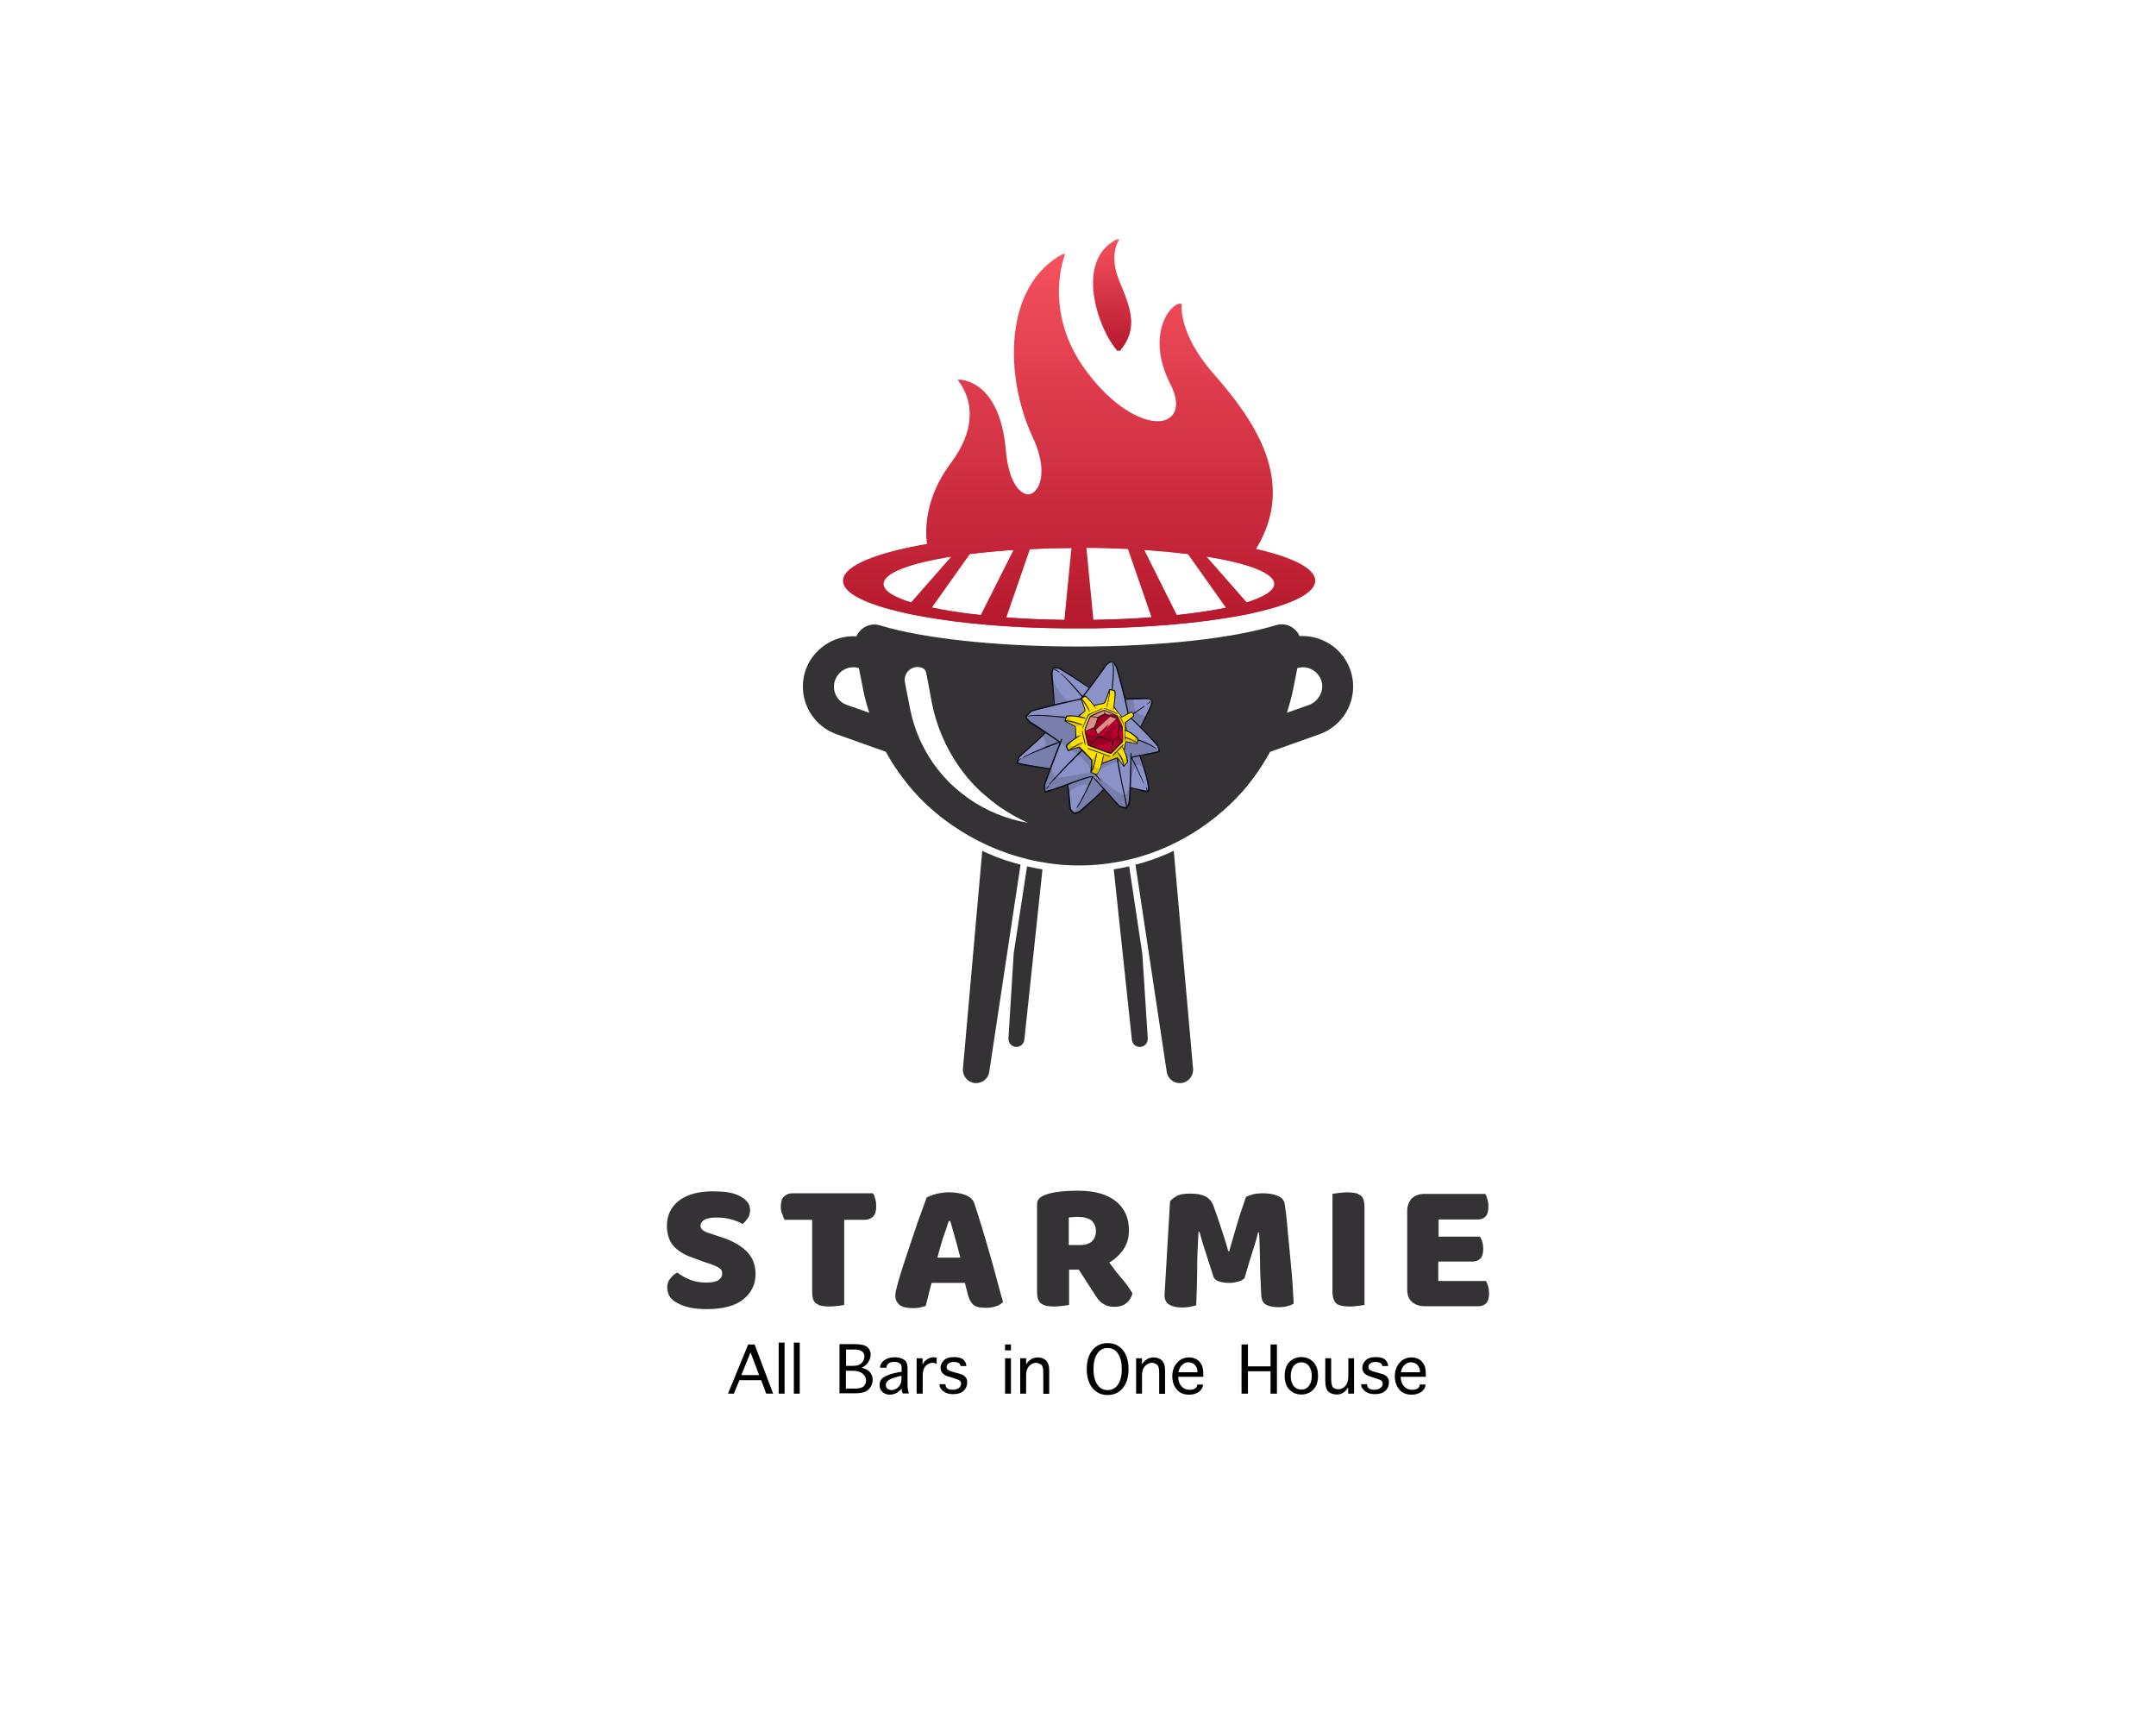 <?xml version="1.0" encoding="UTF-8"?> <svg xmlns="http://www.w3.org/2000/svg" xmlns:xlink="http://www.w3.org/1999/xlink" version="1.1" id="Layer_1" x="0px" y="0px" width="1280px" height="1024px" viewBox="0 0 1280 1024" style="enable-background:new 0 0 1280 1024;" xml:space="preserve"> <style type="text/css"> .st0{fill:#343235;} .st1{fill:url(#SVGID_1_);} .st2{fill:url(#SVGID_2_);} .st3{fill:#8B92C7;} .st4{fill:#FFE100;} .st5{fill:#BA0031;} .st6{fill:#797FAD;} .st7{fill:#DCC200;} .st8{fill:#990024;} .st9{fill:#DB8F86;} .st10{fill:#0D131A;} .st11{fill:url(#SVGID_3_);} .st12{fill:url(#SVGID_4_);} </style> <g id="logo-logo" transform="matrix(1.921 0 0 1.921 640 392.357)"> <g> <g transform="matrix(0.701 0 0 0.701 -16.236 91.372)"> <path class="st0" d="M-5.2-1.3l-2.3,37.4c-0.1,2,1.5,3.7,3.5,3.7c1.8,0,3.3-1.4,3.5-3.1l8-75.2c-2.3-0.3-4.6-0.8-6.8-1.3 L-5.2-1.3z"></path> </g> <g transform="matrix(0.701 0 0 0.701 16.236 91.372)"> <path class="st0" d="M5.2-1.2L5.2-1.2l-5.8-38.6c-2.3,0.5-4.5,1-6.8,1.3l8,75.2c0.2,1.8,1.7,3.1,3.5,3.1h0c2,0,3.6-1.7,3.5-3.7 L5.2-1.2L5.2-1.2z"></path> </g> <g transform="matrix(0.701 0 0 0.701 -26.651 94.567)"> <path class="st0" d="M12.7-45.1C12.7-45.1,12.7-45.1,12.7-45.1c-2.2-0.6-4.3-1.2-6.5-1.9c-3.6-1.2-7-2.6-10.4-4.2l-8.5,96 c-0.3,3.4,2.4,6.4,5.8,6.4c2.9,0,5.4-2.1,5.8-5l12.8-84.8L12.7-45.1z"></path> </g> <g transform="matrix(0.701 0 0 0.701 26.651 94.567)"> <path class="st0" d="M-6.2-47c-2.1,0.7-4.3,1.4-6.5,1.9c0,0,0,0,0,0l1,6.5L1.1,46.2c0.4,2.9,2.9,5,5.8,5c3.4,0,6.1-3,5.8-6.4 l-8.5-96C0.8-49.6-2.7-48.2-6.2-47z"></path> </g> <g transform="matrix(0.701 0 0 0.701 -0 -67.985)"> <linearGradient id="SVGID_1_" gradientUnits="userSpaceOnUse" x1="-334.175" y1="543.585" x2="-334.175" y2="378.585" gradientTransform="matrix(1.347 0 0 -1.347 450.223 649.661)"> <stop offset="0" style="stop-color:#F5515F"></stop> <stop offset="1" style="stop-color:#9F041B"></stop> </linearGradient> <path class="st1" d="M-77.5,75.6c1.5,0.3,3,0.7,4.6,1s3.2,0.6,4.9,0.9c16.7,3,38.1,4.9,61.7,5.1c2.1,0,4.2,0,6.4,0 c2.1,0,4.3,0,6.4,0c23.6-0.3,45-2.2,61.7-5.1c1.7-0.3,3.3-0.6,4.9-0.9c1.6-0.3,3.1-0.6,4.6-1c16.3-3.7,26.2-8.6,26.2-14 c0-5.4-9.9-10.3-26.1-14c18.2-29.7-0.7-56.7-18.8-77.3C43.1-47.6,44.9-60.6,44.9-60.6c-5.5,1-14.6,15.2-4.1,35.7 C51.3-4.3,25.7-0.2,3.1-30.6c-20-26.8-9.4-52-9.4-52C-33-68.8-32.5-28.2-19.9-1.5c12.6,26.7-10,37.3-12.7,5.7 C-35.3-27.4-53.1-27-53.1-27c7.5,9.6,7.7,22.6-3,36.8c-11.5,15.3-11.3,29.6-10.5,35.6c-22.6,3.9-37,9.7-37,16.2 C-103.7,67-93.8,71.9-77.5,75.6z M-48.5,49.9c6.2-0.8,12.9-1.4,20.1-1.9c0,0,0,0,0,0l-14.5,28.8c0,0,0,0,0,0 c-8.4-0.9-16-2-22.3-3.4L-48.5,49.9z M-6,78.9c-9.3-0.1-18.1-0.5-26.3-1.1l10.4-30.1c0,0,0,0,0,0c6.1-0.3,12.4-0.5,19-0.5 c0,0,0,0,0,0L-6,78.9L-6,78.9z M6,78.9L3,47.1c0,0,0,0,0,0c6.5,0,12.9,0.2,19,0.5c0,0,0,0,0,0l10.4,30.1 C24.1,78.4,15.3,78.7,6,78.9z M42.9,76.8C42.9,76.8,42.9,76.8,42.9,76.8L28.4,48c0,0,0,0,0,0c7.2,0.5,13.9,1.1,20.1,1.9 l16.7,23.6C58.9,74.8,51.3,75.9,42.9,76.8z M86.5,63c0,3-4.7,5.9-12.7,8.3c0,0,0,0,0,0L55.8,50.9C74.6,53.8,86.5,58.2,86.5,63z M-55.8,50.9l-17.9,20.4c0,0,0,0,0,0c-8.1-2.4-12.7-5.2-12.7-8.3C-86.5,58.2-74.6,53.8-55.8,50.9z"></path> </g> <g transform="matrix(0.701 0 0 0.701 0 25.969)"> <path class="st0" d="M112.2-43.7c-4.3-3.1-9.4-4.6-14.5-4.3c-1.7-3.8-6-6.2-10.5-4.8C68.8-47.1,36.6-43.4,0-43.4 c-36.6,0-68.8-3.7-87.2-9.3c-4.5-1.4-8.8,1-10.5,4.8c-5.1-0.3-10.2,1.1-14.5,4.3c-5.8,4.2-9.1,10.8-9.1,17.9 c0,9.3,5.9,17.7,14.7,20.9L-84.7,3c1.6,3,3.4,5.9,5.4,8.7c4.1,5.9,8.8,11.3,14.1,16c2.9,2.6,6,5.1,9.2,7.3 c20.6,14.5,46.4,21,71.4,16.9c22-3.3,42.6-15,57.3-31.6C77.3,15,81.3,9.2,84.7,3l21.9-7.8c8.8-3.2,14.7-11.5,14.7-20.9 C121.3-32.9,118-39.4,112.2-43.7z M-102-17.7c-3.4-1.2-5.6-4.4-5.6-8c0-2.7,1.3-5.2,3.5-6.9c2.2-1.6,4.9-2.1,7.5-1.3l1.8,9.1 c0.7,3.6,1.6,7.1,2.8,10.6L-102-17.7z M-48.5,23.4c-2.1-1.5-4.1-3.1-6-4.8c-3.5-3.1-6.6-6.7-9.3-10.5c-5-7.2-8.5-15.3-10.2-23.9 l-2.3-11.8c-0.8-4.3,3.2-7.8,7.3-6.5c0,0,0,0,0,0c1.1,0.3,1.9,1.3,2.1,2.4c0.8,4,2.5,13.3,2.5,13.3c2,9.9,6,19.4,11.8,27.7 c3.1,4.5,6.7,8.6,10.8,12.2c2.3,2,4.6,3.9,7,5.6c4,2.8,8.3,5.2,12.7,7.2C-31.5,32.7-40.6,29-48.5,23.4z M102-17.7l-9.9,3.5 c1.1-3.5,2.1-7,2.8-10.6l1.8-9.1c2.6-0.8,5.3-0.3,7.5,1.3c2.2,1.6,3.5,4.1,3.5,6.9C107.6-22.2,105.3-19,102-17.7z"></path> </g> <g transform="matrix(0.701 0 0 0.701 10.27 -113.086)"> <linearGradient id="SVGID_2_" gradientUnits="userSpaceOnUse" x1="-419.823" y1="607.897" x2="-419.823" y2="557.897" gradientTransform="matrix(1.347 0 0 -1.347 565.613 794.191)"> <stop offset="0" style="stop-color:#F5515F"></stop> <stop offset="1" style="stop-color:#9F041B"></stop> </linearGradient> <path class="st2" d="M2.8-6.1C-2.3-18.4,3-24.8,3-24.8c-19.6,9.1-8.8,40.2-0.1,49.6C11.6,14.7,7.6,5.5,2.8-6.1z"></path> </g> </g> </g> <g id="text-logo" transform="matrix(1.921 0 0 1.921 640.083 741.969)"> <g> <g id="text-logo-path-0" transform="matrix(1 0 0 1 0 0)"> <path class="st0" d="M-127,11.6L-127,11.6c0-1.1,0.3-2,1-2.8c0.6-0.8,1.3-1.4,2.1-1.8l0,0c1.1,0.8,2.4,1.6,3.9,2.2s3.2,0.9,5,0.9 l0,0c1.9,0,3.2-0.3,3.9-0.8c0.8-0.6,1.1-1.2,1.1-2l0,0c0-0.8-0.3-1.3-0.9-1.7c-0.6-0.4-1.5-0.8-2.6-1.2l0,0l-2.4-0.8 c-1.7-0.6-3.2-1.2-4.6-1.7c-1.4-0.6-2.5-1.3-3.5-2.1c-1-0.8-1.8-1.8-2.3-3c-0.5-1.2-0.8-2.6-0.8-4.2l0,0c0-3.2,1.2-5.8,3.7-7.8 c2.5-1.9,6-2.9,10.5-2.9l0,0c1.6,0,3.2,0.1,4.6,0.3c1.4,0.2,2.6,0.6,3.6,1.1c1,0.5,1.8,1.1,2.4,1.8c0.6,0.7,0.9,1.6,0.9,2.6l0,0 c0,1-0.2,1.8-0.7,2.5c-0.5,0.7-1,1.3-1.6,1.8l0,0c-0.8-0.5-2-1-3.4-1.4c-1.4-0.4-2.9-0.6-4.6-0.6l0,0c-1.7,0-3,0.2-3.8,0.7 c-0.8,0.5-1.2,1.1-1.2,1.8l0,0c0,0.6,0.2,1,0.7,1.4c0.5,0.4,1.2,0.7,2.2,1l0,0l3,1c3.6,1.1,6.3,2.6,8.2,4.4 c1.9,1.8,2.9,4.2,2.9,7.2l0,0c0,3.2-1.3,5.8-3.8,7.8c-2.5,2-6.3,3-11.2,3l0,0c-1.7,0-3.4-0.1-4.9-0.4c-1.5-0.3-2.8-0.7-3.9-1.3 c-1.1-0.5-2-1.2-2.6-2C-126.7,13.7-127,12.7-127,11.6z M-91.9-13.3L-91.9-13.3c0-1.5,0.3-2.6,1-3.2c0.7-0.6,1.5-1,2.6-1l0,0h24.9 c0.3,0.4,0.5,1,0.7,1.7c0.2,0.7,0.3,1.5,0.3,2.3l0,0c0,1.5-0.3,2.6-1,3.2c-0.7,0.7-1.5,1-2.6,1l0,0h-6.3v26.3 c-0.4,0.1-1.1,0.2-2,0.3c-0.9,0.1-1.8,0.2-2.6,0.2l0,0c-0.9,0-1.6-0.1-2.3-0.2c-0.7-0.1-1.2-0.4-1.7-0.7c-0.5-0.3-0.8-0.8-1-1.4 c-0.2-0.6-0.3-1.4-0.3-2.4l0,0V-9.3h-8.5c-0.3-0.4-0.5-1-0.7-1.7C-91.8-11.7-91.9-12.5-91.9-13.3z M-56.5,14.1L-56.5,14.1 c0-0.5,0.1-1.1,0.2-1.6c0.2-0.5,0.3-1.2,0.5-1.9l0,0c0.3-1,0.6-2.3,1.1-3.8s1-3.2,1.6-4.9c0.6-1.8,1.2-3.6,1.8-5.4 s1.2-3.6,1.8-5.3c0.6-1.7,1.1-3.1,1.6-4.4c0.5-1.3,0.8-2.3,1.1-3l0,0c0.7-0.4,1.6-0.7,2.9-1.1c1.3-0.3,2.6-0.5,4-0.5l0,0 c1.9,0,3.6,0.3,5,0.8c1.5,0.6,2.4,1.4,2.8,2.6l0,0c0.7,2,1.4,4.3,2.2,6.9c0.8,2.6,1.6,5.3,2.4,8.1c0.8,2.8,1.6,5.6,2.3,8.3 s1.4,5.1,2,7.2l0,0c-0.5,0.5-1.2,1-2.1,1.3c-0.9,0.3-2,0.5-3.2,0.5l0,0c-0.9,0-1.7-0.1-2.3-0.2c-0.6-0.1-1.1-0.4-1.5-0.7 c-0.4-0.3-0.7-0.7-1-1.2c-0.3-0.5-0.5-1.1-0.7-1.7l0,0l-1-3.9h-10.3c-0.3,1.1-0.6,2.3-0.9,3.5s-0.6,2.4-0.9,3.6l0,0 c-0.5,0.2-1.1,0.3-1.7,0.5c-0.6,0.1-1.3,0.2-2.1,0.2l0,0c-1.9,0-3.4-0.3-4.3-1C-56.1,16.2-56.5,15.3-56.5,14.1z M-43.5,2.4 L-43.5,2.4h7.1c-0.5-2.1-1.1-4.1-1.6-6c-0.5-1.9-1.1-3.7-1.5-5.3l0,0H-40c-0.5,1.6-1.1,3.4-1.8,5.3C-42.4-1.6-43,0.4-43.5,2.4z M-12.7,12.8L-12.7,12.8V-14c0-0.8,0.2-1.4,0.7-1.9c0.4-0.4,1-0.8,1.8-1.1l0,0c1.3-0.5,2.8-0.8,4.5-1c1.7-0.2,3.5-0.3,5.5-0.3 l0,0c5.3,0,9.2,1.1,11.9,3.3c2.7,2.2,4,5.2,4,8.9l0,0c0,2.4-0.6,4.4-1.8,6.1c-1.2,1.7-2.7,3-4.3,3.9l0,0c1.4,1.9,2.7,3.6,4.1,5.2 s2.4,3.1,3.1,4.4l0,0c-0.4,1.3-1.1,2.4-2.1,3.1c-1,0.7-2.2,1-3.4,1l0,0c-0.8,0-1.6-0.1-2.2-0.3c-0.6-0.2-1.1-0.5-1.6-0.8 c-0.5-0.3-0.9-0.8-1.3-1.2c-0.4-0.5-0.7-1-1.1-1.6l0,0L0.2,6.1h-3v10.9c-0.4,0.1-1.1,0.2-2,0.3c-0.9,0.1-1.8,0.2-2.6,0.2l0,0 c-0.9,0-1.6-0.1-2.3-0.2c-0.7-0.1-1.2-0.4-1.7-0.7c-0.4-0.3-0.8-0.8-1-1.4C-12.6,14.6-12.7,13.8-12.7,12.8z M-2.9-10v8.5h3.7 c1.4,0,2.6-0.4,3.4-1.1C5-3.3,5.5-4.4,5.5-5.8l0,0c0-1.4-0.5-2.5-1.4-3.3c-0.9-0.7-2.4-1.1-4.4-1.1l0,0c-0.6,0-1,0-1.4,0.1 C-2.1-10.1-2.4-10.1-2.9-10L-2.9-10z M26.7,14L26.7,14l1.7-29c0.3-0.5,1-1,2-1.6c1-0.6,2.5-0.8,4.3-0.8l0,0c2,0,3.6,0.3,4.7,0.9 c1.1,0.6,2,1.6,2.5,3.1l0,0c0.3,0.9,0.7,2,1.1,3.1s0.8,2.4,1.2,3.6c0.4,1.3,0.8,2.5,1.2,3.7c0.4,1.2,0.7,2.4,1,3.4l0,0h0.3 c0.9-3.2,1.8-6.3,2.7-9.3c0.9-3,1.8-5.5,2.5-7.5l0,0c0.6-0.3,1.3-0.5,2.2-0.8c0.9-0.2,1.9-0.3,3-0.3l0,0c1.9,0,3.4,0.3,4.6,0.8 c1.2,0.5,1.9,1.3,2.1,2.3l0,0c0.1,0.8,0.3,1.9,0.5,3.5c0.2,1.6,0.3,3.3,0.5,5.3c0.2,2,0.4,4.1,0.6,6.3c0.2,2.2,0.4,4.3,0.6,6.4 c0.2,2,0.3,3.9,0.4,5.6c0.1,1.7,0.2,3,0.2,3.9l0,0c-0.6,0.4-1.3,0.6-2,0.8c-0.7,0.2-1.6,0.3-2.7,0.3l0,0c-1.4,0-2.7-0.2-3.7-0.7 c-1-0.5-1.5-1.5-1.6-2.9l0,0c-0.2-4.1-0.4-7.9-0.4-11.2c-0.1-3.3-0.1-6.1-0.3-8.3l0,0h-0.3C55.3-3.9,54.7-2,54,0.2 c-0.7,2.2-1.6,5.1-2.6,8.6l0,0c-0.5,0.4-1.1,0.8-1.9,1c-0.8,0.2-1.7,0.4-2.7,0.4l0,0c-1.4,0-2.5-0.2-3.4-0.5 c-0.9-0.3-1.5-0.9-1.7-1.8l0,0c-1.1-3.3-1.9-6-2.6-8.1c-0.7-2.1-1.2-3.9-1.6-5.4l0,0h-0.3c-0.1,2.2-0.2,4.3-0.3,6.1 c-0.1,1.8-0.1,3.6-0.1,5.4c0,1.8-0.1,3.5-0.1,5.3c-0.1,1.8-0.1,3.8-0.2,5.9l0,0c-0.5,0.2-1.1,0.3-1.9,0.5 c-0.8,0.1-1.6,0.2-2.4,0.2l0,0c-1.7,0-3-0.3-3.9-0.8C27.2,16.4,26.7,15.4,26.7,14z M78.6,12.8L78.6,12.8v-30.1 c0.4-0.1,1.1-0.2,2-0.3c0.9-0.1,1.8-0.2,2.6-0.2l0,0c0.9,0,1.6,0.1,2.3,0.2s1.2,0.4,1.7,0.7c0.5,0.3,0.8,0.8,1,1.4 c0.2,0.6,0.3,1.4,0.3,2.4l0,0v30.1c-0.4,0.1-1.1,0.2-2,0.3c-0.9,0.1-1.8,0.2-2.6,0.2l0,0c-0.9,0-1.6-0.1-2.3-0.2 C81,17.2,80.4,17,80,16.7c-0.5-0.3-0.8-0.8-1-1.4C78.7,14.6,78.6,13.8,78.6,12.8z M101.7,12.2L101.7,12.2V-12 c0-1.6,0.5-2.9,1.4-3.9c1-0.9,2.2-1.4,3.9-1.4l0,0h18.8c0.3,0.4,0.5,1,0.7,1.7c0.2,0.7,0.3,1.4,0.3,2.2l0,0 c0,1.4-0.3,2.5-0.9,3.1c-0.6,0.6-1.4,0.9-2.5,0.9l0,0h-12v5.3h12.8c0.3,0.4,0.5,1,0.7,1.6c0.2,0.7,0.3,1.4,0.3,2.1l0,0 c0,1.4-0.3,2.5-0.9,3.1c-0.6,0.6-1.4,0.9-2.5,0.9l0,0h-10.5v6H126c0.3,0.4,0.5,1,0.7,1.6c0.2,0.7,0.3,1.4,0.3,2.2l0,0 c0,1.4-0.3,2.5-0.9,3.1c-0.6,0.6-1.4,0.9-2.5,0.9l0,0H107c-1.6,0-2.9-0.5-3.9-1.4C102.1,15.1,101.7,13.8,101.7,12.2z"></path> </g> </g> </g> <g> <g> <path class="st3" d="M613.2,454.6c-4.8-0.8-7.8-1.4-9.1-1.9c0-0.2,0.1-0.7,0.4-1.5c0.3-0.9,0.5-1.5,0.8-1.9l7.1-6.4 c4.8-4.4,7.7-7.1,8.6-8.2c5.1,3.4,7.9,5.4,8.5,6.1c0.1,0.1,0.1,0.3,0.2,0.7c-1.5,3.7-3.3,8.7-5.6,14.8L613.2,454.6"></path> <path class="st3" d="M628.6,396.8c0.6,0.2,3.2,1.8,7.9,4.8c4.8,3.1,8.2,5.4,10.4,7c-2.1,2.8-3.9,5-5.3,6.5 c-3.3,0.7-8.5,1.8-15.5,3.5l-1.4-18.5c0-0.2,0.1-0.8,0.3-1.6c0.2-0.9,0.4-1.5,0.5-1.8h1.6L628.6,396.8"></path> <path class="st3" d="M683.5,415.7c0.2,1,0.1,2.1-0.3,3.2c-0.6,1.5-1.5,3.7-2.9,6.5l-3.2,6.4c-2.7-2.8-4.7-4.8-6-5.9l0.2-0.2 c0-0.2-0.2-0.5-0.5-1c-0.3-0.5-0.6-0.9-0.8-1.1l-0.3,0.1c-0.5-2.4-1.1-5.2-1.9-8.4l6.5-0.3c2.7-0.1,4.8-0.1,6.3-0.1 c0.6,0.1,1.2,0.2,1.7,0.3C682.9,415.3,683.3,415.5,683.5,415.7"></path> <path class="st3" d="M643.4,462c3.1-1,4.9-1.5,5.4-1.3c0.3,0.1,2.5,2.5,6.6,7.2c-1.9,2.4-6.8,6.9-14.5,13.5l-0.9,0.5 c-0.6,0.3-1.4,0.5-2.3,0.6c-0.1,0-0.5-0.4-1.2-1.2s-1-1.2-1-1.3c0-0.2-0.3-2.4-0.6-6.6c-0.4-4.1-0.7-6.7-1.1-7.8 C638.6,463.8,641.8,462.6,643.4,462"></path> <path class="st3" d="M664.9,403.6c1.1,4.1,2.1,7.9,3,11.6c0.9,3.7,1.7,6.9,2.4,9.7c1.3,1.1,2.7,2.5,4.1,4l2.7,2.9l6.2,6.7l3.5,3.8 c0.3,0.3,0.5,0.9,0.7,1.7c0.2,0.8,0.3,1.4,0.2,1.8c-0.1,0.2-1.3,0.6-3.8,1l-7.3,1.4c-2.7,0.5-4.4,1-5.2,1.3l-0.5,17.9 c-0.2,5.1-0.4,8.1-0.6,8.9c-0.1,0.5-0.3,1.1-0.6,1.7c-0.3,0.7-0.6,1.2-0.9,1.3c-0.5,0-1.2-0.2-2.2-0.5c-1-0.3-1.6-0.5-1.8-0.7 c-0.4-0.3-1.6-1.6-3.5-3.8l-5.9-6.6c-4.1-4.7-6.3-7.1-6.6-7.2c-0.5-0.2-2.3,0.3-5.4,1.3c-1.6,0.5-4.8,1.7-9.6,3.5 c-3.7,1.4-6.4,2.4-8.2,2.9c-2.6,0.8-4.2,1.2-4.9,1.1c-0.1-0.6-0.1-1.3-0.2-2.2c-0.1-1-0.1-1.7,0-1.9l3.5-9.3 c2.3-6.1,4.2-11.1,5.6-14.8c-0.1-0.4-0.1-0.6-0.2-0.7c-0.6-0.6-3.4-2.7-8.5-6.1c-1.8-1.2-3.9-2.6-6.3-4.2l-3.1-2.1 c-0.2-0.1-0.6-0.6-1.2-1.3c-0.6-0.7-0.9-1.3-1.1-1.6l1.4-1.6c0.9-1,1.5-1.5,1.7-1.7c0.3-0.1,1.8-0.6,4.5-1.3l9.3-2.3 c7-1.7,12.1-2.9,15.5-3.5c1.4-1.5,3.2-3.7,5.3-6.5c1.8-2.3,3.9-5.2,6.3-8.6l3.8-5.3c0.2-0.3,0.8-0.7,1.8-1.3 c0.9-0.5,1.5-0.7,1.6-0.7c0.2,0,0.6,0.5,1.2,1.5c0.7,1,1.1,1.8,1.3,2.4C663.3,397.9,664,400.3,664.9,403.6"></path> <path class="st4" d="M655.7,417.2c0.3-0.2,1.4-2.8,3.1-7.9c0.4,0,1,0.1,1.8,0.4c0.8,0.3,1.2,0.5,1.2,0.6c0.2,0.7,0.2,2.1,0,4.1 c-0.2,1.8-0.4,3.6-0.7,5.2c0.4,0.6,1.2,1.6,2.4,3l2.5,2.7c0.7-0.3,2.6-1.2,5.7-2.8c0.3,0.2,0.6,0.6,0.9,1.2 c0.4,0.6,0.5,0.9,0.5,1.1c0,0.1-0.8,0.7-2.2,1.8c-1.7,1.3-2.6,2-2.8,2.2c0,0.5,0.1,1.4,0.2,2.5l0.4,2.5c1.2,0.4,2.5,1.1,4,2.1 c1.2,0.8,2.1,1.5,2.6,2.1l0,1.7c-0.1,0.7-0.1,1.2-0.2,1.6l-3.7-0.8l-2.9-0.5c-0.1,0.5-0.2,1.3-0.5,2.4l-0.7,2.6 c1.3,2.9,2,5.4,2.2,7.3l-0.7,0.8l-1.6,1.6l-1.8-2.6c-1-1.4-1.6-2.2-2-2.4c-0.5,0.2-1.8,0.7-4.1,1.6l-4.9,1.8c-0.4,1.2-1,2.5-1.8,4 l-1.5,2.6l-3.5-1.4l0.3-2.8c0.2-2,0.3-3.4,0.3-4.5L644,447c-1.5-1.5-2.5-2.6-3.3-3.2c-0.4,0-1.4,0.3-3.2,0.9l-3.2,1.1l-0.6-1.2 c-0.3-0.6-0.5-1.1-0.6-1.7c0.5-0.7,1.4-1.6,2.7-2.5l3-2.1c0-0.2,0-1.1-0.2-2.8c-0.2-1.8-0.2-3.1-0.2-4c-0.1-0.1-0.9-0.6-2.7-1.5 l-3.5-1.9c0-0.3,0.2-0.8,0.5-1.5l0.6-1.4c0.7-0.1,1.7-0.1,3.1-0.1l4,0.3c0.4-0.4,1.7-1.5,3.8-3.1c-0.1-0.6-0.5-1.9-1.2-3.9 c-0.6-2-1-3.1-1.2-3.4c0.2-0.2,0.6-0.6,1.2-0.9c0.6-0.3,1-0.5,1.1-0.5c0.3,0.1,1,0.7,2.1,1.7c1.2,1.2,2.2,2.4,3.2,3.6 c0.8,0,2-0.2,3.6-0.7C654.5,417.7,655.4,417.4,655.7,417.2"></path> <path class="st3" d="M671.4,449.6c0.8-0.3,2.5-0.7,5.2-1.3c1.7,5,3,9,3.8,12.1c1.4,5.1,1.8,8.2,1.3,9.4c-1.4-0.1-3.4-0.5-6.1-1.1 l-4.6-1.2L671.4,449.6"></path> <path class="st5" d="M655.5,421.6c0.4,0.1,1.6,0.5,3.5,1.3c2.3,0.9,3.8,1.6,4.5,2.2c0.1,0.2,0.6,1.2,1.5,2.9 c0.8,1.8,1.3,2.9,1.4,3.3c0.1,0.4,0.2,2,0.3,4.7c0.1,2.8,0.1,4.2-0.1,4.3l-3.5,3.5c-2.3,2.3-3.5,3.4-3.6,3.3 c-0.8-0.2-3.2-1-7.2-2.5c-4-1.5-6.1-2.3-6.2-2.5c-0.1-0.2-0.4-1.6-1.1-4.2c-0.6-2.7-0.9-4.2-0.9-4.5c0-0.3,0.5-1.7,1.6-4.3 c1-2.4,1.5-3.7,1.6-3.9c0.1-0.1,1.4-0.8,4-2C653.9,422.2,655.3,421.6,655.5,421.6"></path> <path class="st6" d="M676.5,448.3l1.3,3.5l1.4,3.8c-0.4-0.4-1.2-0.8-2.3-1.1c-1.3-0.4-2.2-0.4-2.7,0c-0.4,0.3-1,1.8-1.8,4.5 c-0.7,2.5-1.2,4.7-1.5,6.6l0.4-16C672.1,449.3,673.8,448.8,676.5,448.3"></path> <path class="st6" d="M613.2,454.6c-4.8-0.8-7.8-1.4-9.1-1.9l0-0.3c1.2-1.3,2-2.1,2.5-2.4c1.1-0.7,4.3-2.2,9.5-4.4 c5.4-2.3,9.8-4,13.1-5l0.2,0.3l0.2,0.5c-1.5,3.7-3.3,8.7-5.6,14.8L613.2,454.6"></path> <path class="st6" d="M645.7,467.4c0.3-0.9,0-1.4-0.9-1.6c-0.8-0.2-1.9,0-3.3,0.4c-1.4,0.4-2.7,1.1-3.9,1.9 c-1.4,0.9-2.3,1.8-2.9,2.8l-0.4-2.8l-0.5-2.4c4.8-1.8,8-3,9.6-3.5c3.1-1,4.9-1.5,5.4-1.3c0.3,0.1,2.5,2.5,6.6,7.2 c-1.9,2.4-6.8,6.9-14.5,13.5l-0.9,0.5c-0.6,0.3-1.4,0.5-2.3,0.6l-0.3-0.2l-0.2-0.2c0.3,0.1,1.5-1.5,3.4-4.8 C642.7,473.8,644.4,470.4,645.7,467.4"></path> <path class="st6" d="M663.2,449.9l0.8,0.8l1,1c-1.9,0.4-3.9,1.1-5.9,2c-2.2,1-4.3,2.1-6.2,3.4l0.7-2l0.7-2L663.2,449.9"></path> <path class="st6" d="M670.5,440.5c-0.6,0.9-1,2.1-1.5,3.6c-0.5,1.5-0.7,2.9-0.8,4.2l-1-3l0.7-2.7c0.3-1.2,0.5-2.1,0.5-2.5 L670.5,440.5"></path> <path class="st6" d="M635.4,445.4l2.9-0.9c1.4-0.4,2.2-0.7,2.4-0.7c0.6,0.4,1.5,1.3,2.8,2.7l4.6,4.8c0,0.4,0,1.3-0.2,2.6 c-0.2,1.5-0.3,2.4-0.3,2.7c-1.1-2-2.8-4.2-5.2-6.4C639.9,447.7,637.5,446.1,635.4,445.4"></path> <path class="st6" d="M673.1,414.9c-0.1,1.5,0,3.1,0.2,4.6c0.2,1.5,0.5,2.5,0.9,3.1c2.1,1.3,4.1,2.2,6.2,2.7 c-1.6,3.1-2.7,5.3-3.3,6.6c-2.4-2.6-4.3-4.4-5.6-5.6l1.7-1.5c0-0.2-0.2-0.5-0.5-1c-0.3-0.6-0.6-0.9-0.9-1.1c0,0-0.7,0.4-2.1,1.1 c-0.5-2.4-1.1-5.2-1.9-8.4L673.1,414.9"></path> <path class="st6" d="M629.7,417.7l-3.8,0.9c-0.6-10-1.1-15.9-1.4-17.6c0.9,3.5,2.5,6.8,4.7,9.9c1.3,1.8,3,3.8,5.1,5.8L629.7,417.7 "></path> <path class="st6" d="M618.4,437.2l2.2-2.4l8.4,5.9c-5.4,1.9-8.8,3.1-10.1,3.6c1.5-0.7,2.1-2.1,1.8-4.1c-0.1-0.8-0.4-1.5-0.8-2.1 C619.4,437.6,618.9,437.2,618.4,437.2"></path> <path class="st7" d="M654.1,453.5l0.6-2.9l0.5-2.8c0.3,0.1,1.1,0.3,2.5,0.8l2.2,0.6l1.7-1.5l1.5-1.4c0.2,0,0.7,0.7,1.5,1.9 c0.8,1.1,1.3,2,1.5,2.6c0.2,0.5,0.8,0.4,1.6-0.3c0.8-0.7,1.2-1.4,1-2c0.6,2.3,0.9,3.5,0.8,3.7l-0.9,1.2c-0.6,0.7-1.1,1.1-1.5,1.3 c-0.4-0.5-1-1.4-1.9-2.5c-1-1.3-1.7-2-2-2.3c-1.5,0.5-3.4,1.2-5.9,2.2L654.1,453.5"></path> <path class="st7" d="M675.4,438.2l-0.1,1.4c-0.1,0.8-0.2,1.4-0.4,1.5l-3.1-0.5c-1.9-0.4-3-0.6-3.3-0.6c-0.2,0.8-0.6,2.5-1.3,5.2 l-0.7-1.5l-0.4-0.9l1.1-1.3c0.3-0.4,0.4-0.7,0.5-0.8l0.1-1.4l0-1.5c1.4,0.3,3,0.9,4.7,1.6c0.5,0.2,0.9-0.2,1.1-1.3 c0.2-0.9,0-1.6-0.4-2C674.7,437.4,675.4,438.1,675.4,438.2"></path> <path class="st7" d="M638.3,442.9c1.1-0.7,2-1.2,2.7-1.5c0.7-0.3,1.4-0.6,1.9-0.6c0,0.2-0.4,0.7-1.1,1.7c-0.8,1-1.2,1.5-1.3,1.4 l-3,0.8l-3.3,1l-1.2-2.8l1-0.9c0.7-0.7,1.2-1.1,1.5-1.2c-0.2,0.1-0.2,0.3-0.1,0.7c0.1,0.3,0.3,0.7,0.6,1 C636.6,443.2,637.4,443.4,638.3,442.9"></path> <path class="st7" d="M649.6,454.1c-0.1,0.4,0,0.7,0.4,1c0.3,0.3,0.8,0.5,1.3,0.6c1.3,0.3,2.1,0.1,2.4-0.8c-0.3,1-1.1,2.6-2.5,4.9 l-3.5-1.3c0.2-1.4,0.3-2.8,0.4-4.5l0.1-2.1c0.1-0.7,0.6-1.6,1.4-2.6c0.7-0.9,1.2-1.4,1.5-1.5c-0.1,0.7-0.2,1.7-0.5,3 C650.1,452.1,649.9,453.1,649.6,454.1"></path> <path class="st7" d="M638,428.7l4.6,1.8l-4.2,0.7l-6.2-3.3l1-3l2.1-0.1l-0.2,0.4c-0.1,0.3-0.1,0.7-0.1,1 C635.3,427.4,636.2,428.2,638,428.7"></path> <path class="st6" d="M652.6,461.3l5,4.3c4.7,4.1,8.1,6.2,10.1,6.4c0.5,0,1.1-0.7,1.8-2.1c0.8-1.5,1.3-3,1.4-4.4 c-0.1,6.9-0.2,10.6-0.3,11c-0.1,0.4-0.3,1-0.8,1.8c-0.5,0.9-0.9,1.4-1.2,1.4c-0.3,0.1-1-0.1-1.9-0.4c-1-0.3-1.6-0.6-1.9-0.8 l-7.7-8.8c-5.1-5.7-7.9-8.7-8.6-8.9c-0.6-0.2-5.4,1.2-14.3,4.4c-8.9,3.2-13.5,4.8-13.8,4.7c-0.1,0-0.2-0.7-0.2-2 c-0.1-1.3-0.1-2.1,0-2.5l3.9-10.8l0.8,3.2c0.6,2.2,1.1,3.4,1.6,3.6c1.1,0.4,4.8,0,11.2-1.2c6.5-1.2,10.4-1.7,11.6-1.4 C649.9,459.2,651,459.9,652.6,461.3"></path> <path class="st6" d="M608.9,425.6c0.5-0.4,1.8-0.7,4.1-0.8c4.5-0.4,11.1,0,20,1.1l-0.7,2.1l6.2,3.3l0.4,6.8l-5.8,5L611,428.5 L608.9,425.6"></path> <path class="st6" d="M675,441.4l0.5-2.2l4.8,1.8c3.5,1.6,6,3.2,7.6,4.8l-18.7,4.2c-0.9-2.8-1.5-4.5-1.8-4.9l1.2-5L675,441.4"></path> <path class="st8" d="M652.1,437L652.1,437l0.1,0L652.1,437L652.1,437l1.3,0.5l6.6-7l0.5,9.4l-11,3.9c-2.3-0.9-3.4-1.4-3.5-1.5 l-1.5-6.6L652.1,437 M655.5,421.6c0.4,0.1,1.6,0.6,3.5,1.4c2.3,1,3.8,1.7,4.5,2.2l0.8,4.2l-1.5-3.2l-10.6,10.7l-2.3-4.9 c-2.6,0.6-4.5,1.2-5.6,1.6l1.4-4.2l1.7-4.2c0.1-0.1,1.4-0.8,4-1.9C654,422.1,655.4,421.6,655.5,421.6"></path> <path class="st8" d="M666.5,431.6l0.1,1.6l-2.7,1.9l0.4-5.3L666.5,431.6"></path> <path class="st8" d="M663.7,437c0.4,0.4,0.9,1,1.5,1.9c0.5,0.7,0.8,1.3,1.1,1.8l-2.7,2.7l-1.3-5L663.7,437"></path> <path class="st8" d="M660.6,430.1l0.9-0.2l0.9,2.6l-1.5,0.7L660.6,430.1"></path> <path class="st9" d="M657.5,422.4c1.6,0.6,2.8,1.1,3.5,1.5l-3.3,0.4l-1.7-0.7c-1.3,0.7-2.7,1.4-4,2.1l-2.4,6.3l-5.8,1.9l0.6-2.1 l2.8-6.4l8-3.8L657.5,422.4"></path> <path class="st9" d="M662.8,426.5l-5.7,5.5l1.3-2.4l-6.7,6.3l-1.3-2.4l9.1-8.4L662.8,426.5"></path> <path class="st10" d="M661.5,394.5c-0.6-0.9-1-1.4-1.2-1.5c-0.2,0-0.8,0.3-1.6,0.7c-0.9,0.5-1.4,0.9-1.6,1.2l-1.4,2l-6.5,9 c-3,4.1-5.4,7.1-7.2,9.1c-0.1,0.1-0.3,0.2-0.7,0.2s-0.5,0-0.4-0.1c1.6-1.6,4.7-5.6,9.2-11.8l6.2-8.8c0.2-0.3,0.9-0.8,2.1-1.4 c1.1-0.6,1.8-0.9,2.1-0.8c0.3,0.1,0.8,0.6,1.6,1.7c0.8,1.1,1.3,1.9,1.4,2.4c0.7,2.2,1.7,5.8,2.9,10.7c1.6,6.3,2.8,11.7,3.7,16.1 c0,0.1-0.1,0.2-0.3,0.3c-0.2,0.1-0.3,0.2-0.4,0.1c-0.9-4.4-2.1-9.8-3.8-16.2c-1.3-5-2.3-8.6-3-10.8 C662.5,396.2,662.1,395.4,661.5,394.5"></path> <path class="st10" d="M680.6,414.2c0.6,0.1,1.3,0.2,2.1,0.5c0.8,0.3,1.2,0.5,1.4,0.6c0.1,0.2,0.2,0.6,0.2,1.3 c0,0.8-0.1,1.6-0.4,2.3c-0.6,1.8-2.8,6.2-6.5,13.1c0,0.1-0.2-0.1-0.5-0.5c3.4-6.8,5.4-11,6.1-12.8c0.2-0.7,0.4-1.4,0.4-2.1 l-0.1-0.9c-0.3-0.2-0.6-0.3-1.2-0.4l-1.6-0.3l-12.5,0.4l-0.3-0.8l6.6-0.4C677.4,414.1,679.4,414.1,680.6,414.2"></path> <path class="st10" d="M629.3,396.4c0.6,0.2,3.2,1.9,7.7,4.9c4.4,3,7.8,5.3,10,6.9l-0.4,0.5c-2.1-1.6-5.6-3.9-10.3-6.9 c-4.6-2.9-7.2-4.5-7.8-4.8l-1.4-0.1h-1.5c-0.1,0.3-0.3,0.9-0.5,1.7c-0.2,0.8-0.2,1.2-0.2,1.4l1.4,18.4l-0.6,0l-1.8-18.5 c0-0.2,0.2-0.8,0.5-1.8c0.3-1,0.6-1.7,0.7-2l0.2-0.1l2.3,0.1L629.3,396.4"></path> <path class="st10" d="M641.9,414.6c0.1,0.2,0.1,0.4,0.1,0.7c-4,0.8-9.8,2.1-17.4,4c-7.6,1.9-11.6,2.9-12.1,3.2 c-0.2,0.1-0.7,0.6-1.5,1.4l-1.5,1.7c0.2,0.4,0.6,0.9,1.1,1.5c0.5,0.6,0.9,1,1.1,1.1l8.5,5.6c5.7,3.9,8.9,6.1,9.4,6.7 c0.1,0.1,0.1,0.2,0.2,0.5c0.1,0.3,0,0.6-0.2,1c-0.2,0.4-0.3,0.5-0.3,0.3c0-0.5-0.1-0.9-0.2-1.1c-0.1-0.2-0.2-0.4-0.4-0.5 c-2.1-1.6-4.9-3.5-8.4-5.7l-9.2-5.9c-0.2-0.2-0.7-0.7-1.3-1.6c-0.6-0.8-1-1.4-1.2-1.8c0-0.1,0-0.2,0-0.3c0.1-0.2,0.7-0.8,1.7-1.9 c1-1.1,1.7-1.7,2-1.9c0.6-0.3,4.8-1.5,12.8-3.4C632.8,416.5,638.5,415.2,641.9,414.6"></path> <path class="st10" d="M671.1,448.6c0-1.2,0.2-1.9,0.4-1.9c0.2,0,0.3,0.6,0.3,1.9l-0.3,15.5c-0.2,7.8-0.4,12.1-0.6,12.9 c-0.1,0.4-0.4,1-0.9,1.8c-0.5,0.8-0.9,1.3-1.1,1.4c-0.2,0.1-1,0-2.2-0.4c-1.2-0.3-1.9-0.6-2.2-0.7c-0.3-0.2-3-3.2-8.1-9 c-5-5.7-7.6-8.6-7.8-8.7c-0.8-0.3-5.3,1.1-13.4,4.2l-9.5,3.5c-3.1,1.1-4.9,1.6-5.4,1.5c-0.2,0-0.4-0.8-0.6-2.2 c-0.1-1.4-0.1-2.4,0-3c0.2-0.5,1.5-4.2,4.1-10.9c2.6-6.9,4.4-11.6,5.5-14.2c0.5-1.3,0.9-1.9,1.2-1.8c0.2,0.1,0.1,0.9-0.5,2.3 c-1.6,4-4.7,12.2-9.4,24.8c0,0.1,0,0.6,0,1.6c0,1.1,0.1,1.8,0.1,2.2c0.8,0,2.7-0.5,5.6-1.5c1.8-0.6,4.6-1.6,8.6-3.1 c8.1-3,12.7-4.4,13.7-4c0.5,0.2,3.2,3,8.1,8.5c4.8,5.5,7.5,8.4,8,8.8c0.2,0.1,0.7,0.3,1.7,0.6c1,0.3,1.7,0.5,2.2,0.5 c0.2-0.2,0.4-0.6,0.7-1.2c0.3-0.6,0.5-1.2,0.6-1.6C670.4,475.2,670.7,466,671.1,448.6"></path> <path class="st10" d="M671.1,426.5c0,0,0.1-0.1,0.3-0.2c0.2-0.1,0.3-0.2,0.4-0.1c1.6,1.4,4.6,4.3,8.8,8.6l6.7,7.1 c0.3,0.4,0.6,1.1,1,2.3c0.3,1.1,0.4,1.8,0.3,2c-0.2,0.3-0.8,0.5-1.9,0.8l-6,1.2l-5.8,1c-2.1,0.4-3.2,0.8-3.5,1.2c0,0,0-0.1,0-0.5 c0-0.4,0-0.6,0.1-0.6c0.6-0.2,1.9-0.5,3.7-0.9l5.3-1l4.5-0.9c1.5-0.3,2.4-0.5,2.6-0.7c0.1-0.2,0-0.7-0.1-1.4 c-0.2-0.9-0.4-1.4-0.7-1.8c-1.3-1.4-3.5-3.9-6.7-7.3C675.7,430.8,672.7,427.8,671.1,426.5"></path> <path class="st10" d="M620.5,434.4c0-0.1,0.2,0,0.4,0.2c0.2,0.2,0.3,0.3,0.2,0.3c-1.1,1.4-5.3,5.3-12.5,11.7l-3.2,2.9 c-0.2,0.3-0.4,0.9-0.7,1.6c-0.2,0.6-0.3,1.1-0.4,1.5c2.1,0.7,8.6,1.9,19.7,3.5l-0.4,0.8l-10.5-1.6c-4.7-0.7-7.9-1.3-9.5-1.9 c-0.1-0.1-0.2-0.1-0.2-0.3c0-0.3,0.1-0.9,0.4-1.9c0.3-1.1,0.6-1.9,0.8-2.2l0.7-0.7l2.6-2.3l7.2-6.3 C618.1,437.2,619.8,435.4,620.5,434.4"></path> <path class="st10" d="M634,470.2c-0.2-2.3-0.5-3.8-0.7-4.4l0.8-0.2c0.2,0.8,0.5,2.2,0.7,4.2l0.6,6.3c0.2,2.2,0.3,3.5,0.4,3.9 l0.9,1.2l1.1,1.1c1.3-0.2,2.3-0.5,3-1c0.7-0.5,2.9-2.4,6.5-5.6c4.2-3.7,6.8-6.3,8-7.8c0-0.1,0.1,0,0.3,0.2 c0.2,0.2,0.2,0.3,0.2,0.3c-1.3,1.6-3.9,4.2-8,8c-3.6,3.4-5.8,5.3-6.4,5.8c-0.4,0.3-1.1,0.6-2.1,0.9c-1,0.3-1.5,0.4-1.7,0.3 c-0.2-0.1-0.6-0.5-1.5-1.5c-0.8-0.9-1.2-1.5-1.3-1.6c0-0.2-0.1-0.7-0.1-1.5l-0.2-2.6L634,470.2"></path> <path class="st10" d="M676.3,448.4c0-0.1,0.1-0.1,0.3-0.2l0.4,0c1.8,5.3,3.1,9.3,3.8,11.8c1.2,4.3,1.7,7.3,1.6,9 c-0.1,0.7-0.2,1.1-0.4,1.3l-1.1,0.1c-1.3-0.2-3.4-0.7-6.1-1.5l-3.9-1.1v-0.7l4.4,1.1c3,0.7,5,1.1,6.1,1.2c0.1-0.3,0.1-0.7,0.1-1.2 C681.6,465.3,679.8,458.7,676.3,448.4"></path> <path class="st10" d="M641.6,414.8c0.2-0.3,0.6-0.7,1.3-1.2c0.7-0.5,1.2-0.8,1.4-0.7c0.4,0.1,1.3,0.9,2.5,2.3 c1.3,1.5,2.5,3,3.5,4.5c0.3,0.5,0.4,0.8,0.4,0.9s-0.3-0.1-0.6-0.6c-1-1.3-2-2.6-3.1-3.9c-1.3-1.5-2.2-2.3-2.7-2.5 c-0.2,0-0.5,0.2-1,0.5c-0.5,0.3-0.9,0.6-1.1,0.9c0.2,0.4,0.6,1.5,1.2,3.3c0.6,1.8,1,3,1.1,3.6l-0.1,0.3l-3.7,3.1l-0.5-0.1 l-0.4-0.1l4.2-3.2c-0.1-0.6-0.5-1.9-1.2-3.7c-0.6-1.8-1-2.9-1.2-3.1l0-0.1L641.6,414.8"></path> <path class="st10" d="M641.9,415.3c-0.1-0.1-0.1-0.2,0-0.4c0.1-0.2,0.1-0.3,0.2-0.2c0.9,0.6,1.9,1.9,3,3.7 c0.8,1.3,1.3,2.3,1.6,3.1c0.2,0.5,0.3,0.9,0.3,1.1c0,0.2-0.1,0.1-0.4-0.4c-0.4-0.9-1.1-2.1-1.9-3.3 C643.6,417.1,642.7,415.9,641.9,415.3"></path> <path class="st10" d="M643.5,425.8c0.6,0.2,0.9,0.4,1,0.6c0.1,0.2-0.1,0.2-0.7,0.1c-2.3-0.6-4.4-1-6.3-1.2c-1.3-0.1-2.6-0.1-4,0.1 l-0.5,1.2c-0.2,0.6-0.4,1-0.4,1.3l5.8,3.2c0.2,0.1,0.3,0.2,0.3,0.4l0.2,3c0.1,2.1,0.2,3.3,0.2,3.6c0,0.1-0.3,0.3-0.7,0.4 c0-0.3,0-1.6,0-3.7l-0.1-3.3l-6.2-3.3l-0.1-0.2c0-0.1,0-0.3,0.1-0.6l0.4-1.2l0.4-1.1c0.1-0.2,0.1-0.3,0.3-0.3l0.7-0.1 c1.1-0.1,2.5-0.1,4.1,0.1C639.9,424.9,641.7,425.2,643.5,425.8"></path> <path class="st10" d="M641.7,429.8c0.7,0.3,1.1,0.5,1.1,0.7c0.1,0.2-0.2,0.1-0.9-0.1c-4-1.5-7.1-2.3-9.3-2.3 c-0.1,0-0.2-0.1-0.3-0.3c-0.1-0.2-0.1-0.3,0-0.3c1.3,0.1,2.9,0.3,4.6,0.7C638.7,428.7,640.3,429.2,641.7,429.8"></path> <path class="st10" d="M654.8,449c0.2-0.7,0.3-0.9,0.4-0.7c0.1,0.2,0.1,0.7-0.1,1.5c-0.5,2.9-1.2,5.3-2.1,7.2l-1.7,3 c-0.1,0.1-0.2,0.2-0.3,0.1l-3.5-1.4c-0.2-0.1-0.2-0.2-0.2-0.3c0.5-3.9,0.6-6.3,0.5-7.2l-4.1-4.1c-1.6-1.7-2.7-2.7-3.3-3.1 c-0.4,0-1.4,0.3-3.1,0.9l-3.1,1c-0.1,0-0.3,0-0.3-0.2c-0.7-1.2-1.1-2.1-1.2-2.9c0-0.1,0-0.1,0-0.2c0.6-0.8,1.8-1.9,3.7-3.3 c1.6-1.1,2.9-2,4-2.5c0.6-0.3,1-0.4,1.2-0.4c0.2,0,0.1,0.2-0.3,0.4c-1.3,0.8-2.6,1.6-3.9,2.5c-2,1.4-3.3,2.6-3.9,3.5 c0.2,0.6,0.5,1.5,1,2.5l2.8-1c1.5-0.5,2.6-0.9,3.1-1l0.5,0c0.1,0,0.2,0.1,0.3,0.2c1,0.9,2.2,2.1,3.5,3.5l3.3,3.5l0.5,0.6 c0.1,0.1,0.1,0.3,0.1,0.7c0,1.4-0.2,3.6-0.5,6.6l2.9,1.1c0.7-0.5,1.3-1.7,2.1-3.5C653.7,454,654.3,451.6,654.8,449"></path> <path class="st10" d="M639.1,442.8c-2.2,1.2-3.6,2.2-4.1,2.8c-0.1,0.1-0.3,0.2-0.5,0.1c-0.2-0.1-0.3-0.1-0.3-0.2 c0.7-0.7,1.8-1.5,3.2-2.3c1.3-0.8,2.7-1.5,4.3-2.2c0.5-0.2,0.9-0.3,1.2-0.3c0.3,0,0.3,0.1-0.2,0.3 C641.8,441.2,640.7,441.9,639.1,442.8"></path> <path class="st10" d="M650.7,447.8c0.1-0.7,0.2-0.9,0.4-0.7c0.1,0.2,0.1,0.7,0,1.4c-0.5,2.7-1,4.8-1.5,6.4 c-0.5,1.7-1.1,2.9-1.8,3.7c-0.1,0.1-0.1,0-0.1-0.3c0-0.3,0-0.4,0-0.5c0.4-0.6,1-2,1.7-4.3C650,451.5,650.4,449.6,650.7,447.8"></path> <path class="st10" d="M665.2,452.5c-1-1.3-1.6-2.1-2-2.3l-4.1,1.5l-4.9,1.9c-0.1,0-0.1-0.1,0-0.3c0-0.3,0.1-0.4,0.1-0.4l8.9-3.3 l0.2,0c0.3,0.2,1,1,1.9,2.3l1.9,2.6c0.8-0.7,1.4-1.5,1.9-2.3c-0.1-1.1-0.4-2.5-0.9-4.1c-0.5-1.6-1.1-2.9-1.8-4.1 c-0.2-0.4-0.2-0.6-0.1-0.6c0.2,0,0.3,0.2,0.6,0.6c0.7,1.4,1.3,2.7,1.8,3.9c0.4,1,0.7,2.2,1,3.5c0.1,0.4,0.1,0.7,0,0.9l-0.4,0.6 l-1.9,2.2l-0.2,0.1c-0.1,0-0.2,0-0.2-0.1L665.2,452.5"></path> <path class="st10" d="M663.7,447.1c-0.3-0.5-0.4-0.7-0.3-0.7c0.2,0,0.5,0.3,0.9,0.8c1.2,1.4,2,2.9,2.5,4.4c0.4,1,0.6,2.1,0.7,3.2 l-0.3-0.1c-0.2-0.1-0.3-0.2-0.3-0.3c0-0.8-0.3-1.7-0.7-2.9C665.6,450.1,664.8,448.7,663.7,447.1"></path> <path class="st10" d="M667.7,433.6c-0.1,0-0.1-0.1-0.1-0.3c0-0.2,0-0.3,0.1-0.3c1.8,0.7,3.4,1.5,4.9,2.5c1.5,1,2.5,1.8,3,2.6 l0.1,0.2c0,0.4,0,1-0.1,1.7l-0.3,1.6c-0.1,0.1-0.2,0.2-0.3,0.2l-3.4-0.7l-3-0.6l-0.5,2.8c-0.3,1.3-0.5,2.2-0.6,2.7 c0,0.1-0.1,0-0.2-0.3c-0.1-0.3-0.2-0.4-0.2-0.5l0.7-2.7l0.4-2.2c0-0.2,0.1-0.2,0.3-0.2l2.7,0.5l3.7,0.8l0.2-1.5l0.1-1.2 c-0.5-0.7-1.5-1.6-2.9-2.5C670.7,434.9,669.2,434.2,667.7,433.6"></path> <path class="st10" d="M668,429c0-0.1,0.1-0.2,0.3-0.2l0.2,0c0,0.5,0.1,1.3,0.2,2.6c0.2,1.4,0.3,2.3,0.4,2.7l-0.3,0 c-0.2-0.1-0.4-0.2-0.4-0.3C668.1,430.9,668,429.4,668,429"></path> <path class="st10" d="M671.6,422.4c0.1-0.1,0.3,0,0.4,0.1l0.8,1c0.3,0.4,0.5,0.8,0.6,1.2l0,0.3l-0.1,0.2c-0.2,0.2-1,0.9-2.4,2 l-2.6,1.9c-0.4,0.3-0.6,0.3-0.8,0.3c-0.1-0.1,0-0.2,0.3-0.5c0.1-0.1,1-0.8,2.7-2.1c1.5-1.1,2.3-1.8,2.4-2l-0.4-0.9 c-0.3-0.5-0.5-0.8-0.7-1c-0.1,0.1-1,0.5-2.5,1.3l-3,1.6l-0.8,0.1c-0.1-0.1,0.1-0.3,0.5-0.5L671.6,422.4"></path> <path class="st10" d="M660.7,409.4c0.9,0.3,1.4,0.5,1.5,0.7c0.2,0.4,0.2,1.7,0,3.9c-0.2,2.3-0.5,4.3-0.8,5.9 c-0.1,0.6-0.3,1-0.5,1.3c-0.2,0.3-0.2,0.2-0.1-0.3c0.3-1.7,0.6-3.7,0.8-6.1c0.2-2.4,0.2-3.8,0-4.3c-0.1-0.1-0.5-0.3-1.1-0.5 c-0.6-0.2-1.1-0.3-1.5-0.4l-1.5,4.2c-0.9,2.3-1.4,3.6-1.7,3.7c-0.5,0.3-2.6,0.8-6.3,1.5c-0.1,0-0.1-0.1-0.2-0.2 c-0.1-0.2-0.1-0.3-0.1-0.3l3.6-0.7c1.4-0.3,2.3-0.6,2.7-0.8c0.3-0.2,1.3-2.8,3-7.8c0-0.1,0.1-0.2,0.2-0.2 C659.2,409,659.8,409.1,660.7,409.4"></path> <path class="st10" d="M658.6,410c0-0.1,0.1-0.3,0.2-0.5c0.2-0.2,0.2-0.3,0.2-0.2c0.1,1.1-0.1,2.5-0.4,4.3 c-0.3,1.7-0.7,3.5-1.2,5.3c-0.2,0.6-0.4,1-0.5,1.2c-0.2,0.1-0.2-0.1,0-0.6c0.5-1.6,0.8-3.3,1.2-5.1 C658.4,412.5,658.6,411.1,658.6,410"></path> <path class="st10" d="M661.3,420c-0.1-0.2-0.1-0.4-0.1-0.7l0.1-0.4c0.5,0.9,1.4,2.2,2.6,3.8c1.1,1.4,1.8,2.2,2.2,2.5 c0.1,0,0,0.1-0.1,0.3l-0.2,0.1C663.6,423.1,662.1,421.2,661.3,420"></path> <path class="st10" d="M675.4,439.5c-0.1,0-0.1-0.1-0.1-0.4c0-0.2,0-0.3,0.1-0.3c3.6,1.1,6.7,2.5,9.4,4.2c0.9,0.6,1.4,1,1.7,1.4 c0.3,0.4,0,0.3-0.7-0.2c-1.2-0.8-2.8-1.6-4.7-2.5C679.2,440.8,677.3,440.1,675.4,439.5"></path> <path class="st10" d="M671.3,449.5c0-0.1,0.1-0.1,0.3-0.1c0.2,0,0.4,0,0.4,0c0.7,1.3,1.9,3.7,3.5,7.3c1.6,3.5,2.7,5.9,3.2,7.2 c0.2,0.6,0.4,1.1,0.4,1.3c0,0.2-0.2,0.1-0.4-0.5l-3.6-7.7C673.1,452.9,671.9,450.5,671.3,449.5"></path> <path class="st10" d="M680.5,468.1c-0.2-0.6-0.2-0.9,0-0.8c0.2,0.1,0.4,0.5,0.6,1.2l0.4,1.4l-0.3,0l-0.3-0.1 C680.8,469.3,680.7,468.7,680.5,468.1"></path> <path class="st10" d="M662.9,450l0.4,0l0.4,0.1l1.4,7.8c0.5,2.9,0.9,5.2,1.3,7.1l2.1,9.7c0.6,2.9,0.8,4.6,0.5,5.2c0,0-0.1,0-0.3,0 c-0.2,0-0.3-0.1-0.3-0.1c0.2-0.5,0-2.2-0.6-5.1l-2-9.5C664.6,459.3,663.6,454.3,662.9,450"></path> <path class="st10" d="M648.4,461l0.4,0c0.2,0.1,0.3,0.1,0.3,0.2c-0.6,1.6-1.8,4.1-3.6,7.7c-1.6,3.2-3.1,6-4.5,8.4 c-0.6,1.1-1.2,1.9-1.7,2.3c-0.5,0.4-0.4,0.1,0.2-0.8c1.1-1.7,2.7-4.6,4.7-8.7C646.4,465.7,647.7,462.7,648.4,461"></path> <path class="st10" d="M653.2,463.5l-1.4-1.7c-0.9-1.1-1.7-1.9-2.3-2.4c0,0,0.3,0,0.6,0.2l0.6,0.1l1.2,1.4l0.9,1.3 c0.5,0.6,0.8,1.1,0.9,1.5S653.7,464.1,653.2,463.5"></path> <path class="st10" d="M622.2,466.6c0.4-0.4,0.6-0.6,0.6-0.4c0.1,0.1,0,0.4-0.3,0.7l-0.8,1.1c-0.2,0.4-0.4,0.5-0.5,0.5 c-0.1,0,0-0.3,0.2-0.7C621.7,467.3,621.9,466.9,622.2,466.6"></path> <path class="st10" d="M642,445.1c0.1-0.1,0.2,0,0.4,0.3c0.2,0.2,0.3,0.4,0.2,0.4c-2.1,2.1-5.2,5.1-9.2,9.2 c-5.2,5.3-8.5,8.9-9.9,10.5c-0.4,0.5-0.6,0.6-0.6,0.4c0-0.3,0.2-0.7,0.6-1.2c1.5-1.8,4.3-4.9,8.5-9.4 C635.8,451.4,639.1,448,642,445.1"></path> <path class="st10" d="M605.2,450.7c0.4-0.4,0.7-0.6,0.8-0.6c0.2,0,0.1,0.3-0.3,0.7l-0.6,0.7l-0.9,1.2c-0.1,0.1-0.1,0-0.1-0.3 c0-0.3,0-0.5,0.2-0.6L605.2,450.7"></path> <path class="st10" d="M608.2,449.5c-0.8,0.5-1.2,0.6-1,0.3c0.1-0.3,0.6-0.6,1.4-1.1c2.1-1.1,5.6-2.7,10.4-4.7 c4.1-1.7,7.4-3,9.9-3.8l0.4,0.3c0.2,0.2,0.3,0.4,0.2,0.4c-2.3,0.7-5.8,2-10.4,3.8C613.8,446.8,610.2,448.3,608.2,449.5"></path> <path class="st10" d="M611.1,425.2c-0.9,0.2-1.2,0.1-0.9-0.1c0.3-0.2,0.9-0.4,1.7-0.5c2.5-0.3,5.9-0.3,10.2,0l10.9,0.9 c0.1,0,0.1,0.2,0,0.4c-0.1,0.3-0.2,0.4-0.2,0.4c-5.2-0.7-9.8-1.1-13.8-1.3C615.3,424.9,612.7,424.9,611.1,425.2"></path> <path class="st10" d="M628.5,398.5c0.4,0.3,0.6,0.6,0.6,0.7c0,0.1-0.2,0.1-0.6-0.2l-1.2-0.7l-1.2-0.6c-0.3-0.1-0.5-0.3-0.4-0.4 c0.1-0.1,0.3-0.1,0.6-0.1C627.1,397.5,627.8,397.9,628.5,398.5"></path> <path class="st10" d="M630,400.3c-0.5-0.4-0.6-0.6-0.3-0.5c0.3,0,0.7,0.3,1.2,0.7c1.4,1.2,3.5,3.3,6.4,6.4 c2.5,2.8,4.4,4.9,5.5,6.3c0.1,0.1,0,0.2-0.2,0.4c-0.2,0.2-0.3,0.3-0.3,0.2c-1.4-1.8-3.4-4.1-6-7 C633.3,403.4,631.2,401.2,630,400.3"></path> <path class="st10" d="M682.7,416.3c0.3-0.2,0.4-0.3,0.4-0.1l-0.4,0.7c-0.2,0.3-0.6,0.6-1.1,0.9c-0.3,0.2-0.5,0.3-0.7,0.3 c-0.2,0,0-0.2,0.4-0.5L682.7,416.3"></path> <path class="st10" d="M678.8,419.3c0.6-0.4,0.9-0.5,0.8-0.2s-0.4,0.6-1,1l-5.7,4c-0.1,0-0.1-0.1-0.2-0.3c-0.1-0.3-0.1-0.4-0.1-0.4 l2.3-1.4L678.8,419.3"></path> <path class="st10" d="M667.8,438c-0.1,0-0.1-0.1,0-0.3c0-0.2,0.1-0.2,0.2-0.2c1.5,0.3,3,0.9,4.5,1.7c1.4,0.7,2.2,1.3,2.6,1.8 c0.1,0.1,0,0.1-0.2,0.1c-0.2,0-0.3,0-0.4-0.1c-0.7-0.7-1.8-1.3-3.2-1.9C670.2,438.7,669,438.3,667.8,438"></path> <path class="st10" d="M659,423.2c-1.7-0.7-2.9-1.1-3.5-1.3c-0.3,0.1-1.6,0.6-4,1.7c-2.4,1.1-3.7,1.7-4,1.9l-1.7,4 c-1,2.4-1.5,3.8-1.5,4c0,0.3,0.3,1.7,0.9,4.3c0.6,2.5,0.9,3.9,1.1,4.2c0.3,0.2,2.4,1,6.2,2.4c3.8,1.4,6.1,2.2,7,2.4 c0.4-0.2,2.2-2,5.5-5.3l1.5-1.5c0-0.2,0.1-0.7,0.1-1.6l-0.1-4.3c-0.1-1.7-0.1-2.6-0.2-2.9c-0.1-0.4-0.6-1.4-1.4-3.2 c-0.8-1.7-1.3-2.7-1.4-2.9C662.6,424.8,661.2,424.1,659,423.2 M655.4,421.4c0.4,0.1,1.6,0.5,3.6,1.3c2.3,1,3.9,1.7,4.6,2.2l0,0 c0.2,0.2,0.7,1.2,1.5,3c0.8,1.8,1.3,2.9,1.4,3.3c0.1,0.4,0.2,2,0.3,4.8l0,2.5l-0.1,1.7l-0.1,0.3l-1.5,1.6l-4,4.1 c-0.9,1-1.5,1.4-1.5,1.4c-0.9-0.2-3.4-1.1-7.5-2.6c-4.1-1.5-6.2-2.4-6.3-2.6c-0.1-0.2-0.5-1.7-1.1-4.5c-0.6-2.8-0.9-4.3-0.9-4.6 c0-0.3,0.5-1.7,1.6-4.3l1.6-3.8c0.1-0.2,1.5-0.9,4.1-2.1C653.8,422,655.2,421.4,655.4,421.4"></path> <path class="st10" d="M642.5,435c-0.1-0.6-0.1-1,0-1.2c0.1-0.2,0.2,0,0.3,0.6l1.6,6.8c0.2,0.8,0.2,1.3,0.1,1.3 c-0.1,0-0.3-0.4-0.6-1.3C643.2,438.4,642.7,436.4,642.5,435"></path> <path class="st10" d="M653.5,420.8c0.6-0.2,1-0.3,1.2-0.3c0.2,0,0.1,0.2-0.3,0.3c-1.2,0.5-2.7,1.2-4.5,2c-2.2,1-3.4,1.7-3.7,2 c-0.1,0.1-0.6,1.2-1.5,3.3l-1.7,4c-0.3,0.5-0.4,0.7-0.4,0.5s0.1-0.6,0.4-1.3c1.7-4.4,2.7-6.7,2.8-6.9c0.3-0.3,1.5-0.9,3.6-1.8 C651.1,421.8,652.5,421.2,653.5,420.8"></path> <path class="st10" d="M655.8,420.8c-0.5-0.1-0.6-0.2-0.4-0.3l1,0.1c1.1,0.3,2.2,0.8,3.4,1.2c1.3,0.5,2.3,1,2.9,1.4 c0.5,0.3,0.7,0.5,0.8,0.7c0.1,0.2-0.1,0.2-0.5-0.1c-0.6-0.4-1.8-0.9-3.7-1.7C657.7,421.5,656.6,421,655.8,420.8"></path> <path class="st10" d="M667.8,431.1c0.1,0.1,0.1,1.3,0.2,3.4c0.1,2.3,0.1,3.9,0,4.8c-0.1,0.5-0.1,0.7-0.2,0.6 c-0.1-0.1-0.1-0.5-0.1-1l0-3.7l-0.2-3.9c-0.1-0.4-0.5-1.3-1.2-2.8l-1.4-2.8c-0.3-0.5-0.3-0.7-0.1-0.7c0.2,0.1,0.4,0.3,0.7,0.9 C665.9,426.8,666.7,428.6,667.8,431.1"></path> <path class="st10" d="M658.5,448.6c0.6,0.2,0.9,0.4,0.8,0.5c-0.1,0.1-0.5,0.1-1.2-0.2c-6-2.1-9.8-3.4-11.3-4 c-0.8-0.3-1.2-0.6-1.4-0.8l0.6,0L658.5,448.6"></path> <path class="st10" d="M664,445.5l-2.9,2.9c-0.3,0.3-0.6,0.4-0.7,0.3c-0.1-0.1,0-0.3,0.3-0.7l3.1-3.1l2.7-2.8 c0.3-0.4,0.5-0.5,0.5-0.3c0,0.2-0.1,0.4-0.4,0.8C666.5,443,665.6,444,664,445.5"></path> <path class="st10" d="M655.7,423.7l0.6,0c0.2,0.1,0.2,0.2,0,0.3c-2.1,1-3.5,1.7-4.1,2.1c-1.3,3.3-2,5.2-2.2,5.9l0.8,1.6l0.9,2 c0.2,0.5,0.3,0.8,0.2,1s-0.2,0-0.5-0.5l-1.9-3.9l0-0.2c0.1-0.4,0.4-1.3,1-2.8l1.2-3.3l0.1-0.2 C652.3,425.2,653.6,424.6,655.7,423.7"></path> <path class="st10" d="M649.7,431.7c0.1,0,0.1,0.1,0.2,0.3s0,0.3,0,0.3l-4.3,1.3l-0.5,0c0.1-0.1,0.3-0.3,0.7-0.4L649.7,431.7"></path> <path class="st10" d="M647.2,425.6c-0.1,0,0-0.1,0.3-0.2l0.4-0.2l4.4,0.4c0.1,0,0,0.1-0.1,0.2l-0.2,0.2l-3.5-0.3L647.2,425.6"></path> <path class="st10" d="M655.5,422.7c-0.1-0.2-0.1-0.3,0-0.3c0.1-0.1,0.2,0,0.3,0.3l0.4,1c0.6,0.2,1.6,0.5,2.8,1 c1.2,0.5,2,0.8,2.6,1.1c0.4,0.2,0.6,0.4,0.7,0.6c0.1,0.2-0.1,0.2-0.5,0c-0.4-0.2-1.4-0.6-2.8-1.1c-1.5-0.5-2.5-0.9-3.2-1 L655.5,422.7"></path> <path class="st10" d="M663.4,425c0-0.1,0.1,0,0.2,0.2s0.1,0.3,0.1,0.3l-0.6,1c0.3,0.6,0.8,1.7,1.6,3.5l-0.2,0.2l-0.3,0l-0.7-1.8 c-0.4-0.9-0.7-1.5-0.8-1.8c-0.1-0.1,0-0.2,0-0.3L663.4,425"></path> <path class="st10" d="M655.7,438.1l3.2,1.3c0.5,0.3,0.8,0.5,0.9,0.6l-0.6,0l-6.8-2.5l-2,2l-2.2,1.9c-0.3,0.3-0.6,0.4-0.8,0.4 c-0.2,0-0.1-0.2,0.2-0.4l2.5-2.3c1.2-1.1,1.8-1.8,1.9-2.1c0.1-0.1,0.2-0.1,0.3-0.1L655.7,438.1"></path> <path class="st10" d="M662.7,437.7c0.3-0.3,0.5-0.4,0.6-0.4c0.1,0.1,0,0.2-0.3,0.5l-1,1L661,440l-0.3,2.2l-0.4,2.5 c-0.1,0.7-0.2,1-0.3,1c-0.1-0.1-0.1-0.5-0.1-1.2l0.4-4.6c0-0.1,0-0.1,0.1-0.2C660.9,439.4,661.6,438.7,662.7,437.7"></path> <path class="st10" d="M666.4,431.4c0.1,0,0.1,0.2,0.1,0.3c0,0.2,0,0.2-0.1,0.2l-1-0.8l-0.9-0.6c0,0.6-0.1,1.7-0.3,3.3l-0.3,3.1 l1,1.4l1.7,2.3l-0.4,0.3l-2.5-3.5c-0.1-0.2-0.2-0.4-0.2-0.6c0.4-3.4,0.6-5.6,0.6-6.6c0.1-0.3,0.2-0.4,0.4-0.3 C664.6,429.9,665.2,430.4,666.4,431.4"></path> <path class="st10" d="M661.3,395.9c0.1,0.8,0.1,2.6-0.1,5.4c-0.1,2.9-0.3,5.5-0.6,7.7l-0.1,0.6l-0.6-0.2c0.3-2.3,0.5-5,0.7-8 c0.2-3,0.2-4.8,0.1-5.5c-0.1-1-0.3-1.8-0.5-2.3c-0.1-0.3-0.1-0.5,0.1-0.3c0.2,0.1,0.4,0.3,0.5,0.7 C661.1,394.7,661.2,395.4,661.3,395.9"></path> </g> </g> <g id="logo-logo_1_" transform="matrix(1.921 0 0 1.921 640 392.357)"> <g> <g transform="matrix(0.701 0 0 0.701 -0 -67.985)"> <linearGradient id="SVGID_3_" gradientUnits="userSpaceOnUse" x1="-333.605" y1="543.585" x2="-333.605" y2="378.585" gradientTransform="matrix(1.347 0 0 -1.347 450.223 649.661)"> <stop offset="0" style="stop-color:#F5515F"></stop> <stop offset="1" style="stop-color:#9F041B"></stop> </linearGradient> <path class="st11" d="M-76.8,75.6c1.5,0.3,3,0.7,4.6,1s3.2,0.6,4.9,0.9c16.7,3,38.1,4.9,61.7,5.1c2.1,0,4.2,0,6.4,0 c2.1,0,4.3,0,6.4,0c23.6-0.3,45-2.2,61.7-5.1c1.7-0.3,3.3-0.6,4.9-0.9c1.6-0.3,3.1-0.6,4.6-1c16.3-3.7,26.2-8.6,26.2-14 c0-5.4-9.9-10.3-26.1-14c18.2-29.7-0.7-56.7-18.8-77.3C43.9-47.6,45.7-60.6,45.7-60.6c-5.5,1-14.6,15.2-4.1,35.7 C52.1-4.3,26.5-0.2,3.8-30.6c-20-26.8-9.4-52-9.4-52C-32.2-68.8-31.7-28.2-19.1-1.5c12.6,26.7-10,37.3-12.7,5.7 C-34.5-27.4-52.3-27-52.3-27c7.5,9.6,7.7,22.6-3,36.8c-11.5,15.3-11.3,29.6-10.5,35.6c-22.6,3.9-37,9.7-37,16.2 C-102.9,67-93,71.9-76.8,75.6z M-47.7,49.9c6.2-0.8,12.9-1.4,20.1-1.9c0,0,0,0,0,0l-14.5,28.8c0,0,0,0,0,0 c-8.4-0.9-16-2-22.3-3.4L-47.7,49.9z M-5.3,78.9c-9.3-0.1-18.1-0.5-26.3-1.1l10.4-30.1c0,0,0,0,0,0c6.1-0.3,12.4-0.5,19-0.5 c0,0,0,0,0,0L-5.3,78.9L-5.3,78.9z M6.8,78.9L3.7,47.1c0,0,0,0,0,0c6.5,0,12.9,0.2,19,0.5c0,0,0,0,0,0l10.4,30.1 C24.9,78.4,16,78.7,6.8,78.9z M43.6,76.8C43.6,76.8,43.6,76.8,43.6,76.8L29.2,48c0,0,0,0,0,0c7.2,0.5,13.9,1.1,20.1,1.9L66,73.4 C59.6,74.8,52.1,75.9,43.6,76.8z M87.2,63c0,3-4.7,5.9-12.7,8.3c0,0,0,0,0,0L56.6,50.9C75.3,53.8,87.2,58.2,87.2,63z M-55,50.9 L-73,71.3c0,0,0,0,0,0c-8.1-2.4-12.7-5.2-12.7-8.3C-85.7,58.2-73.8,53.8-55,50.9z"></path> </g> <g transform="matrix(0.701 0 0 0.701 10.27 -113.086)"> <linearGradient id="SVGID_4_" gradientUnits="userSpaceOnUse" x1="-419.252" y1="607.897" x2="-419.252" y2="557.897" gradientTransform="matrix(1.347 0 0 -1.347 565.613 794.191)"> <stop offset="0" style="stop-color:#F5515F"></stop> <stop offset="1" style="stop-color:#9F041B"></stop> </linearGradient> <path class="st12" d="M3.6-6.1c-5.1-12.3,0.2-18.7,0.2-18.7c-19.6,9.1-8.8,40.2-0.1,49.6C12.4,14.7,8.4,5.5,3.6-6.1z"></path> </g> </g> </g> <g> <path d="M435.7,827.3h-3.5l12-29.2h3.8l11,29.2h-4.1l-3-8H439L435.7,827.3z M440.1,816.3h10.6l-5.1-13.5L440.1,816.3z"></path> <path d="M465.8,827.3h-3.5v-30.3h3.5V827.3z"></path> <path d="M474.8,827.3h-3.5v-30.3h3.5V827.3z"></path> <path d="M511.6,811.9c2.3,0.6,4,1.5,5,2.8c1,1.3,1.5,2.8,1.5,4.5c0,1.4-0.4,2.7-1.1,3.9c-0.7,1.2-1.7,2.2-3,2.9 c-1.3,0.7-3.6,1.1-6.8,1.1h-8.8v-29.2h7.8c3.5,0,5.9,0.3,7.1,0.8c1.2,0.5,2.1,1.3,2.7,2.2c0.6,1,0.9,2.1,0.9,3.3 c0,1.3-0.4,2.7-1.2,4C515,809.7,513.6,810.9,511.6,811.9z M502.3,810.8h3.7c1.9,0,3.3-0.2,4.2-0.7c0.9-0.5,1.7-1.2,2.2-2.1 s0.8-1.9,0.8-2.9c0-1.1-0.4-2-1.3-2.8s-2.4-1.2-4.7-1.2h-4.9V810.8z M502.3,824.3h5.3c2.5,0,4.3-0.5,5.2-1.4 c0.9-0.9,1.4-2.1,1.4-3.3c0-1-0.3-2-0.9-2.9c-0.6-0.9-1.5-1.6-2.7-2.2c-1.2-0.6-3-0.8-5.6-0.8h-2.8V824.3z"></path> <path d="M535.9,827.3c-0.4-1.1-0.6-2.1-0.6-2.9c-1.5,1.5-2.8,2.5-3.9,2.9c-1.1,0.4-2.1,0.6-3.1,0.6c-1.7,0-3.1-0.5-4.3-1.5 c-1.2-1-1.8-2.4-1.8-4.2c0-2,0.8-3.6,2.5-4.7c1.7-1.1,4.6-2.1,8.7-2.9l1.9-0.3v-2.4c0-1.3-0.4-2.2-1.3-2.7 c-0.9-0.5-1.9-0.8-3.1-0.8c-1.4,0-2.6,0.3-3.4,1c-0.8,0.6-1.2,1.4-1.2,2.2v0.3h-3.8v-0.3c0-0.9,0.4-1.9,1.2-2.9 c0.8-1,1.8-1.7,3.1-2.2s2.7-0.8,4.2-0.8c1.5,0,2.9,0.2,4.2,0.7c1.3,0.5,2.2,1.1,2.7,1.9c0.6,0.8,0.9,2.3,0.9,4.6v8.1 c0,0.9,0,1.8,0.1,2.8c0,1,0.3,2.1,0.7,3.4H535.9z M535.3,816.7l-1.1,0.2c-3.5,0.9-5.8,1.7-6.8,2.5c-1,0.8-1.5,1.7-1.5,2.8 c0,0.5,0.1,1.1,0.4,1.5c0.3,0.5,0.7,0.8,1.3,1.1c0.6,0.3,1.2,0.4,1.7,0.4c1,0,1.9-0.3,2.9-0.9c0.9-0.6,1.7-1.3,2.2-2.3 c0.5-1,0.8-2.1,0.8-3.3V816.7z"></path> <path d="M547.7,827.3h-3.5v-21h3.5v3.7c0.6-1.1,1.2-1.9,1.9-2.5c0.7-0.6,1.4-1,2.2-1.3c0.8-0.3,1.6-0.5,2.4-0.5 c0.7,0,1.3,0.1,1.9,0.3v3.6c-0.8-0.4-1.7-0.6-2.6-0.6c-1.3,0-2.6,0.6-3.8,1.7c-1.2,1.2-1.9,3.2-1.9,6.1V827.3z"></path> <path d="M557.8,821.7h3.5v0.1c0,0.9,0.3,1.7,1,2.3c0.7,0.6,1.9,0.9,3.5,0.9c1.4,0,2.6-0.4,3.5-1.1c0.9-0.7,1.3-1.5,1.3-2.5 c0-1.3-0.9-2.2-2.6-2.7l-1.8-0.6l-1.2-0.4l-2.4-0.7c-2.8-1-4.2-2.7-4.2-5.1c0-1.7,0.7-3.1,2-4.4c1.3-1.3,3.3-1.9,6-1.9 c2.6,0,4.5,0.5,5.6,1.6c1.1,1.1,1.7,2.3,1.7,3.6v0.1h-3.5v-0.1c0-0.7-0.4-1.3-1.1-1.7c-0.7-0.4-1.6-0.6-2.8-0.6 c-1.4,0-2.5,0.3-3.2,0.9c-0.8,0.6-1.1,1.3-1.1,2.1c0,0.7,0.2,1.2,0.7,1.6c0.5,0.4,1.3,0.8,2.4,1.1l1.7,0.5l1.2,0.3 c1.7,0.5,2.8,0.8,3.2,1c0.4,0.2,0.8,0.4,1.3,0.8c0.6,0.5,1,1,1.3,1.6c0.3,0.6,0.4,1.4,0.4,2.2c0,2-0.7,3.7-2.1,5 c-1.4,1.3-3.5,2-6.2,2c-1.7,0-3.2-0.3-4.3-0.8c-1.1-0.5-2-1.2-2.7-2.1C558.1,824,557.8,823,557.8,821.7L557.8,821.7z"></path> <path d="M596.7,801.6v-3.5h3.5v3.5H596.7z M596.7,806.3h3.5v21h-3.5V806.3z"></path> <path d="M609.2,827.3h-3.5v-21h3.5v3.6c0.7-1.1,1.5-2,2.2-2.5s1.4-1,2.2-1.2s1.6-0.4,2.5-0.4c1.3,0,2.5,0.3,3.5,0.8 c1,0.5,1.9,1.3,2.4,2.4c0.6,1,0.9,2.7,0.9,5v13.4h-3.5v-11.9c0-1.9-0.1-3.2-0.4-4c-0.2-0.8-0.7-1.4-1.5-1.8 c-0.7-0.4-1.5-0.7-2.4-0.7c-1,0-2,0.3-2.9,0.9c-0.9,0.6-1.7,1.4-2.2,2.5c-0.6,1.1-0.8,2.6-0.8,4.6V827.3z"></path> <path d="M657.6,828.1c-3.7,0-6.6-1.3-8.9-4c-2.3-2.7-3.5-6.5-3.5-11.4c0-4.9,1.2-8.7,3.5-11.4s5.3-4,8.9-4c3.7,0,6.6,1.3,8.9,4 s3.5,6.5,3.5,11.4c0,4.9-1.2,8.7-3.5,11.4C664.2,826.8,661.3,828.1,657.6,828.1z M657.6,825.2c2.6,0,4.7-1.1,6.2-3.4 s2.2-5.3,2.2-9.1c0-3.8-0.7-6.8-2.2-9.1s-3.6-3.4-6.2-3.4s-4.7,1.1-6.2,3.4c-1.5,2.3-2.2,5.3-2.2,9.1c0,3.8,0.7,6.8,2.2,9.1 C652.9,824.1,655,825.2,657.6,825.2z"></path> <path d="M678,827.3h-3.5v-21h3.5v3.6c0.7-1.1,1.5-2,2.2-2.5c0.7-0.5,1.4-1,2.2-1.2c0.8-0.3,1.6-0.4,2.5-0.4c1.3,0,2.5,0.3,3.5,0.8 c1,0.5,1.9,1.3,2.4,2.4c0.6,1,0.9,2.7,0.9,5v13.4h-3.5v-11.9c0-1.9-0.1-3.2-0.4-4s-0.7-1.4-1.5-1.8c-0.7-0.4-1.5-0.7-2.4-0.7 c-1,0-2,0.3-2.9,0.9c-0.9,0.6-1.7,1.4-2.2,2.5c-0.6,1.1-0.8,2.6-0.8,4.6V827.3z"></path> <path d="M710.7,821.9h3.5v0.2c0,0.9-0.4,1.9-1.1,2.8c-0.7,1-1.7,1.7-2.9,2.2c-1.2,0.5-2.6,0.8-4.2,0.8c-3.2,0-5.7-1-7.4-3.1 c-1.7-2.1-2.6-4.7-2.6-7.8c0-3.2,0.9-5.9,2.8-8c1.8-2.1,4.2-3.2,7.1-3.2c1.6,0,3,0.3,4.3,1c1.3,0.7,2.3,1.8,3.1,3.2 c0.8,1.5,1.1,3.5,1.1,6.1v1.2h-14.9c0,2.2,0.6,4.1,1.8,5.5s2.9,2.2,5,2.2c1.5,0,2.7-0.3,3.4-0.9c0.7-0.6,1.1-1.3,1.1-2V821.9z M699.6,814.6h11.3v-0.4c0-1-0.2-1.9-0.7-2.8s-1.1-1.6-1.9-2c-0.8-0.4-1.8-0.7-2.9-0.7c-1.3,0-2.5,0.5-3.6,1.6 C700.7,811.2,700,812.7,699.6,814.6z"></path> <path d="M740.9,827.3h-3.8v-29.2h3.8v13h13.4v-13h3.8v29.2h-3.8V814h-13.4V827.3z"></path> <path d="M772.6,827.8c-2.8,0-5.1-0.9-7-2.8c-1.9-1.9-2.9-4.6-2.9-8.3c0-3.7,1-6.4,2.9-8.3c1.9-1.9,4.3-2.8,7-2.8 c2.7,0,5.1,0.9,7,2.8c1.9,1.9,2.9,4.6,2.9,8.3c0,3.7-1,6.4-2.9,8.3C777.7,826.9,775.3,827.8,772.6,827.8z M772.6,824.9 c1.9,0,3.4-0.8,4.5-2.2s1.7-3.5,1.7-5.9c0-2.4-0.6-4.4-1.7-5.9s-2.7-2.2-4.5-2.2c-1.9,0-3.4,0.8-4.6,2.2c-1.1,1.5-1.7,3.5-1.7,5.9 c0,2.5,0.6,4.4,1.7,5.9C769.2,824.2,770.7,824.9,772.6,824.9z"></path> <path d="M800.4,806.3h3.5v21h-3.5v-3.7c-0.7,1.1-1.4,1.9-2.1,2.5c-0.7,0.6-1.4,1-2.2,1.3c-0.7,0.3-1.6,0.4-2.4,0.4 c-1.9,0-3.6-0.5-4.9-1.6c-1.3-1.1-2-3.3-2-6.6v-13.3h3.5v11.8c0,3.1,0.4,4.9,1.2,5.6c0.8,0.6,1.8,1,3,1c1,0,2-0.3,3-0.9 s1.7-1.5,2.2-2.6c0.5-1.1,0.8-2.6,0.8-4.6V806.3z"></path> <path d="M808.1,821.7h3.5v0.1c0,0.9,0.3,1.7,1,2.3c0.7,0.6,1.9,0.9,3.5,0.9c1.4,0,2.6-0.4,3.5-1.1c0.9-0.7,1.3-1.5,1.3-2.5 c0-1.3-0.9-2.2-2.6-2.7l-1.8-0.6l-1.2-0.4L813,817c-2.8-1-4.2-2.7-4.2-5.1c0-1.7,0.7-3.1,2-4.4c1.3-1.3,3.3-1.9,6-1.9 c2.6,0,4.5,0.5,5.6,1.6c1.1,1.1,1.7,2.3,1.7,3.6v0.1h-3.5v-0.1c0-0.7-0.4-1.3-1.1-1.7c-0.7-0.4-1.6-0.6-2.8-0.6 c-1.4,0-2.5,0.3-3.2,0.9c-0.8,0.6-1.1,1.3-1.1,2.1c0,0.7,0.2,1.2,0.7,1.6c0.5,0.4,1.3,0.8,2.4,1.1l1.7,0.5l1.2,0.3 c1.7,0.5,2.8,0.8,3.2,1c0.4,0.2,0.8,0.4,1.3,0.8c0.6,0.5,1,1,1.3,1.6c0.3,0.6,0.4,1.4,0.4,2.2c0,2-0.7,3.7-2.1,5 c-1.4,1.3-3.5,2-6.2,2c-1.7,0-3.2-0.3-4.3-0.8c-1.1-0.5-2-1.2-2.7-2.1C808.5,824,808.1,823,808.1,821.7L808.1,821.7z"></path> <path d="M842.8,821.9h3.5v0.2c0,0.9-0.4,1.9-1.1,2.8c-0.7,1-1.7,1.7-2.9,2.2c-1.2,0.5-2.6,0.8-4.2,0.8c-3.2,0-5.7-1-7.4-3.1 c-1.7-2.1-2.6-4.7-2.6-7.8c0-3.2,0.9-5.9,2.8-8c1.8-2.1,4.2-3.2,7.1-3.2c1.6,0,3,0.3,4.3,1c1.3,0.7,2.3,1.8,3.1,3.2 c0.8,1.5,1.1,3.5,1.1,6.1v1.2h-14.9c0,2.2,0.6,4.1,1.8,5.5s2.9,2.2,5,2.2c1.5,0,2.7-0.3,3.4-0.9c0.7-0.6,1.1-1.3,1.1-2V821.9z M831.7,814.6H843v-0.4c0-1-0.2-1.9-0.7-2.8s-1.1-1.6-1.9-2c-0.8-0.4-1.8-0.7-2.9-0.7c-1.3,0-2.5,0.5-3.6,1.6 C832.8,811.2,832,812.7,831.7,814.6z"></path> </g> </svg> 